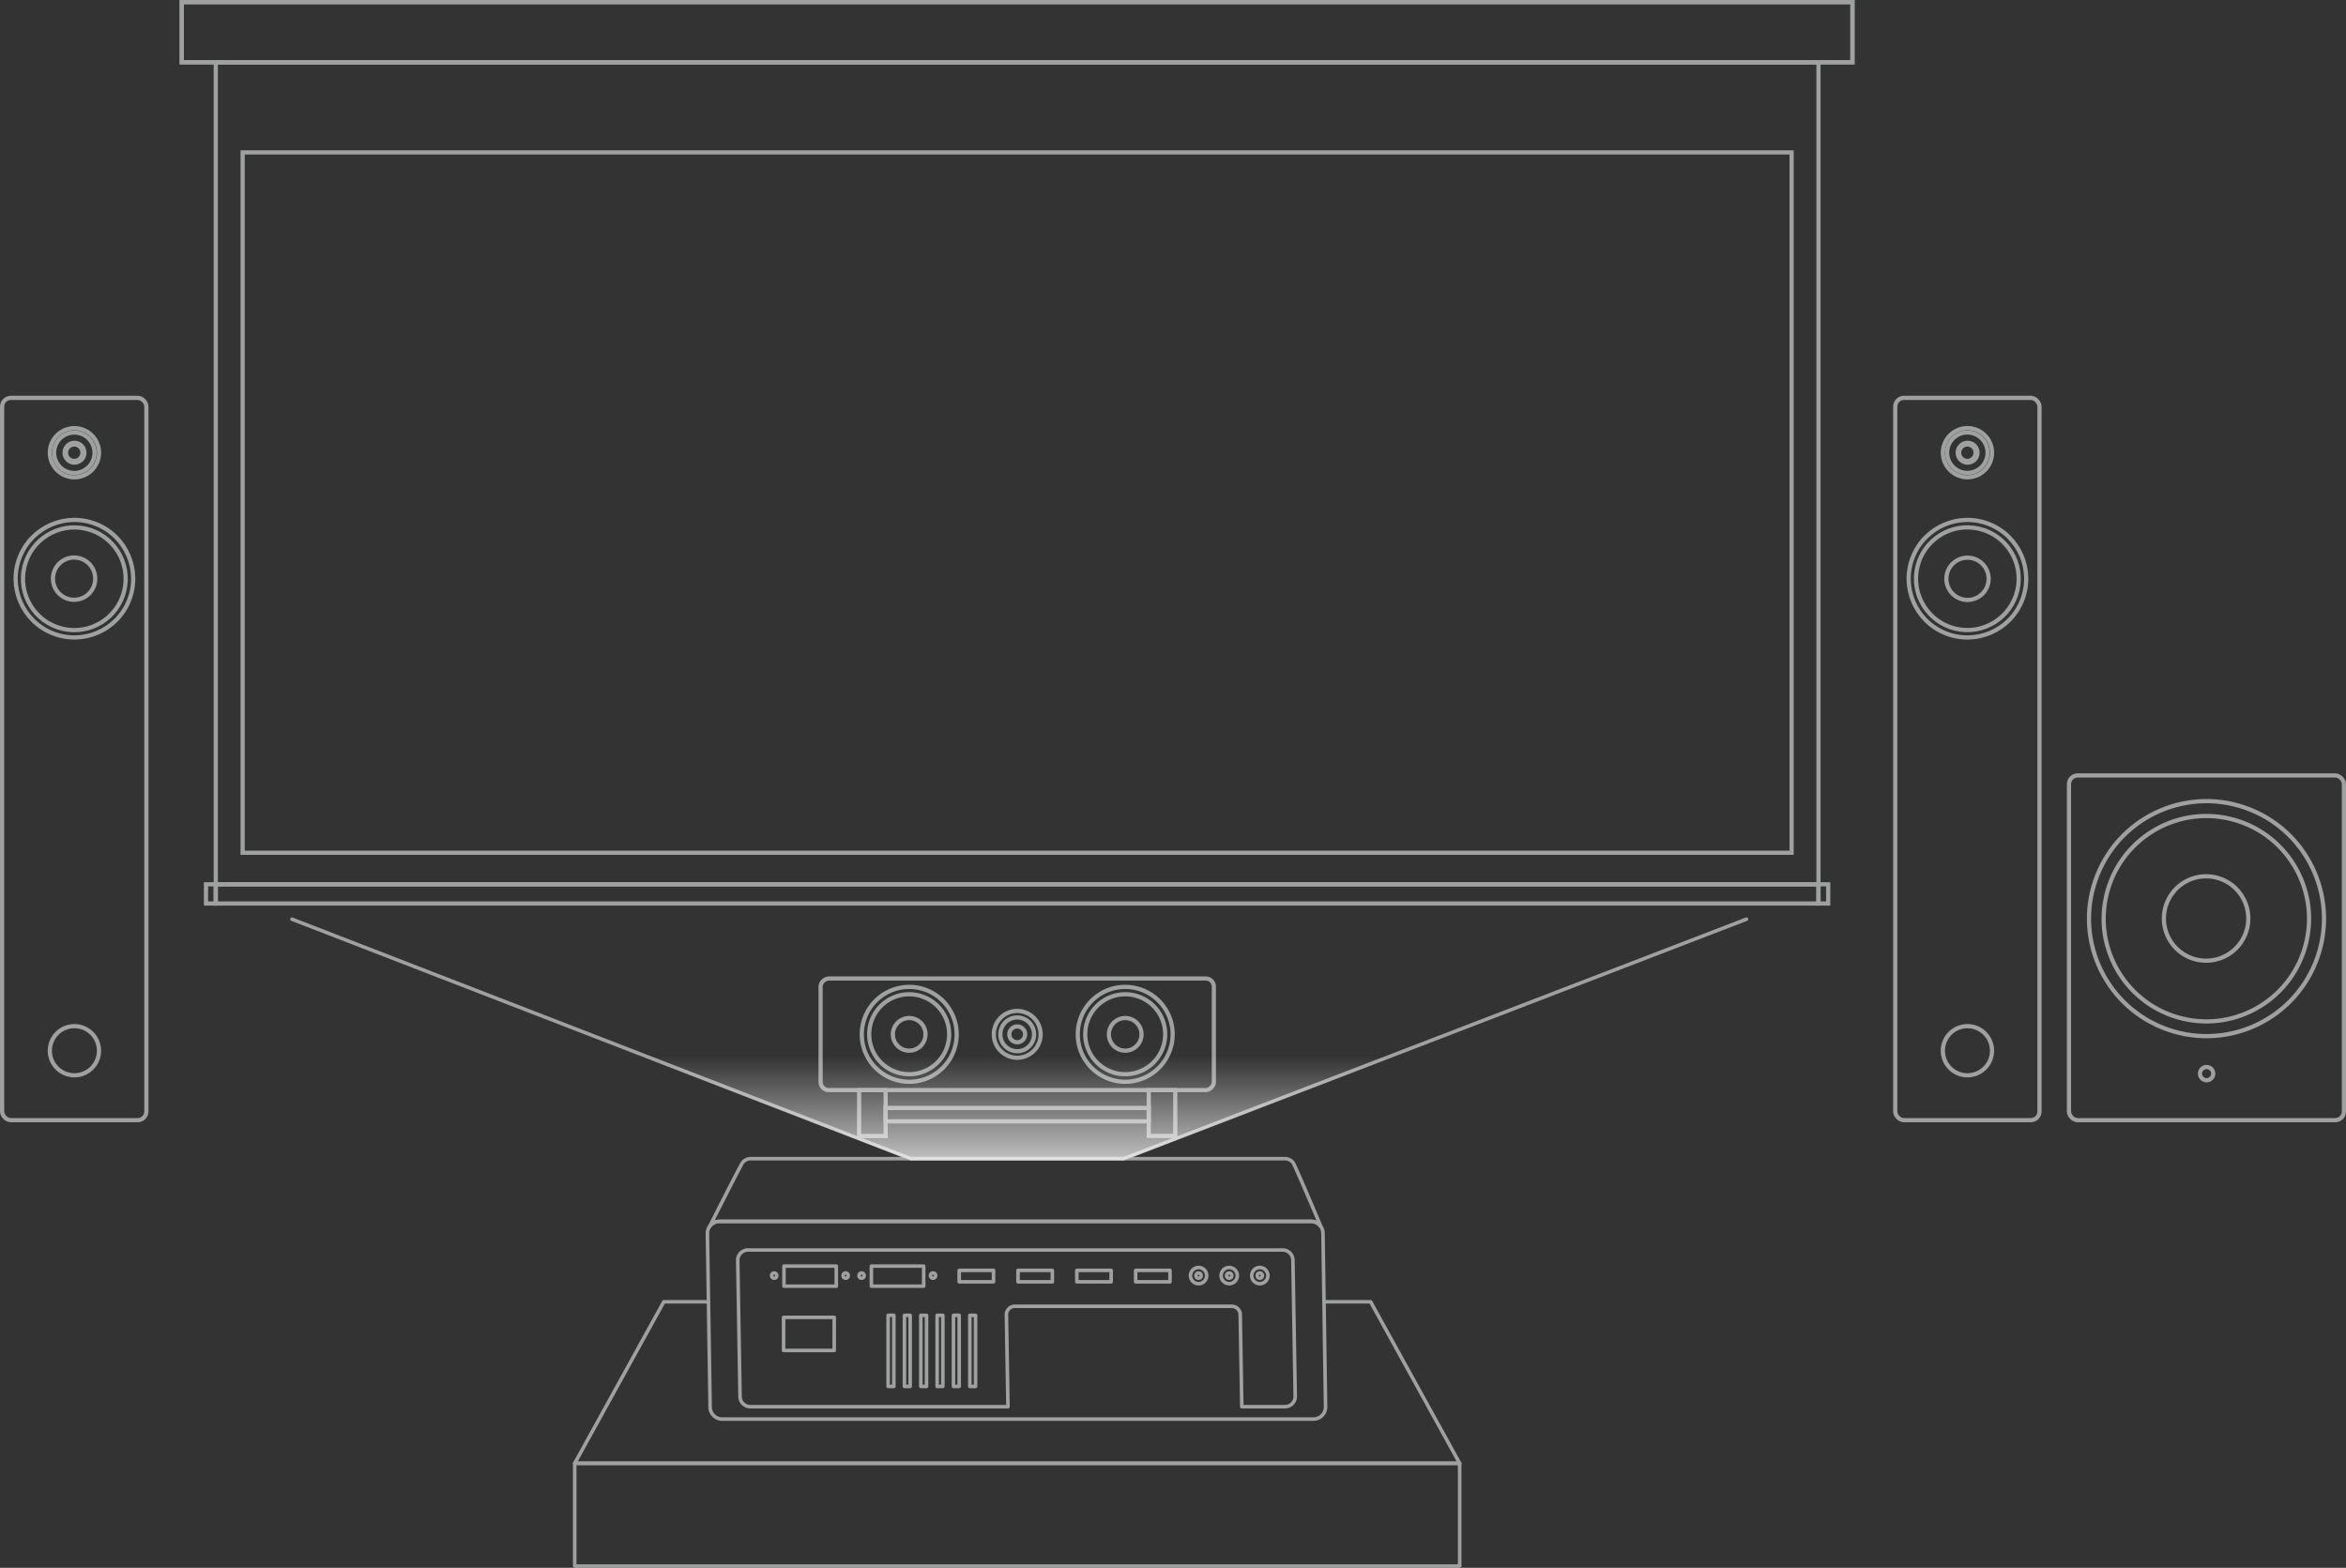<svg xmlns="http://www.w3.org/2000/svg" xmlns:xlink="http://www.w3.org/1999/xlink" viewBox="0 0 474.24 316.95"><rect x="0" y="0" width="474.24" height="316.95" fill="#333333" stroke="none"/><defs><style>.cls-1{isolation:isolate;}.cls-2,.cls-3{fill:none;stroke:#9fa0a0;}.cls-2{stroke-miterlimit:10;stroke-width:0.85px;}.cls-3{stroke-linecap:round;stroke-linejoin:round;stroke-width:0.72px;}.cls-4{mix-blend-mode:overlay;fill:url(#名称未設定グラデーション_4);}</style><linearGradient id="名称未設定グラデーション_4" x1="206.03" y1="261.86" x2="206.03" y2="213.45" gradientUnits="userSpaceOnUse"><stop offset="0" stop-color="#fff"/><stop offset="0.37" stop-color="#fff"/><stop offset="1" stop-color="#fff" stop-opacity="0"/></linearGradient></defs><g class="cls-1"><g id="レイヤー_2" data-name="レイヤー 2"><g id="レイヤー_1-2" data-name="レイヤー 1"><rect class="cls-2" x="43.62" y="12.59" width="323.98" height="166.19"/><rect class="cls-2" x="43.62" y="178.77" width="323.98" height="3.88"/><rect class="cls-2" x="36.74" y="0.43" width="337.73" height="12.16"/><rect class="cls-2" x="36.74" y="0.43" width="337.73" height="12.16"/><rect class="cls-2" x="41.64" y="178.77" width="1.97" height="3.88"/><rect class="cls-2" x="367.6" y="178.77" width="1.97" height="3.88"/><path class="cls-2" d="M205.63,205.69a3.41,3.41,0,1,1-3.41,3.41A3.4,3.4,0,0,1,205.63,205.69Z"/><path class="cls-2" d="M205.63,204.37a4.73,4.73,0,1,1-4.73,4.73A4.72,4.72,0,0,1,205.63,204.37Z"/><circle class="cls-2" cx="205.63" cy="209.1" r="1.6"/><path class="cls-2" d="M227.46,201a8.08,8.08,0,1,1-8.08,8.08A8.08,8.08,0,0,1,227.46,201Z"/><path class="cls-2" d="M227.46,199.51a9.59,9.59,0,1,1-9.59,9.59A9.58,9.58,0,0,1,227.46,199.51Z"/><circle class="cls-2" cx="227.46" cy="209.1" r="3.3"/><path class="cls-2" d="M183.79,201a8.08,8.08,0,1,1-8.08,8.08A8.08,8.08,0,0,1,183.79,201Z"/><path class="cls-2" d="M183.79,199.51a9.59,9.59,0,1,1-9.58,9.59A9.59,9.59,0,0,1,183.79,199.51Z"/><circle class="cls-2" cx="183.79" cy="209.1" r="3.3"/><rect class="cls-2" x="194.35" y="169.35" width="22.56" height="79.5" rx="1.64" transform="translate(-3.47 414.72) rotate(-90)"/><rect class="cls-2" x="204.27" y="198.74" width="2.71" height="53.19" transform="translate(-19.71 430.96) rotate(-90)"/><rect class="cls-2" x="171.71" y="222.33" width="9.27" height="5.36" transform="translate(-48.66 401.36) rotate(-90)"/><rect class="cls-2" x="230.27" y="222.33" width="9.27" height="5.36" transform="translate(9.89 459.91) rotate(-90)"/><polyline class="cls-3" points="143.2 263.16 134.19 263.16 116.18 295.82 295.07 295.82 277.06 263.16 267.65 263.16"/><rect class="cls-3" x="116.18" y="295.82" width="178.89" height="20.77"/><path class="cls-3" d="M267.44,249.34l.52,35.09a2.45,2.45,0,0,1-2.44,2.45H146a2.45,2.45,0,0,1-2.45-2.45L143,249.34a2.44,2.44,0,0,1,2.44-2.44H265A2.45,2.45,0,0,1,267.44,249.34Z"/><path class="cls-3" d="M261.41,235.06a2.11,2.11,0,0,0-1.66-.83h-108a2.1,2.1,0,0,0-1.67.84c-.34.43-6.61,12.84-6.61,12.84a2.45,2.45,0,0,1,2-1H265a2.41,2.41,0,0,1,2,1S261.75,235.49,261.41,235.06Z"/><path class="cls-3" d="M261.36,254.64a2.09,2.09,0,0,0-2.21-1.94H151.34a2.09,2.09,0,0,0-2.21,1.94l.47,27.79a2.08,2.08,0,0,0,2.21,1.94h51.95l-.32-18.7a1.71,1.71,0,0,1,1.82-1.59H248.9a1.71,1.71,0,0,1,1.81,1.59l.32,18.7h8.6a2.08,2.08,0,0,0,2.2-1.94Z"/><rect class="cls-3" x="158.4" y="266.32" width="10.24" height="6.69"/><rect class="cls-3" x="193.9" y="256.82" width="6.94" height="2.31"/><rect class="cls-3" x="189.44" y="272.51" width="14.37" height="1.16" transform="translate(-76.46 469.72) rotate(-90)"/><rect class="cls-3" x="186.14" y="272.51" width="14.37" height="1.16" transform="translate(-79.77 466.41) rotate(-90)"/><rect class="cls-3" x="182.83" y="272.51" width="14.37" height="1.16" transform="translate(-83.07 463.11) rotate(-90)"/><rect class="cls-3" x="179.53" y="272.51" width="14.37" height="1.16" transform="translate(-86.37 459.81) rotate(-90)"/><rect class="cls-3" x="176.23" y="272.51" width="14.37" height="1.16" transform="translate(-89.68 456.51) rotate(-90)"/><rect class="cls-3" x="172.93" y="272.51" width="14.37" height="1.16" transform="translate(-92.98 453.2) rotate(-90)"/><rect class="cls-3" x="205.79" y="256.82" width="6.94" height="2.31"/><rect class="cls-3" x="217.68" y="256.82" width="6.94" height="2.31"/><rect class="cls-3" x="229.57" y="256.82" width="6.94" height="2.31"/><circle class="cls-3" cx="242.29" cy="257.87" r="1.64"/><circle class="cls-3" cx="242.29" cy="257.87" r="0.53"/><circle class="cls-3" cx="248.48" cy="257.87" r="1.64"/><circle class="cls-3" cx="248.48" cy="257.87" r="0.53"/><circle class="cls-3" cx="254.67" cy="257.87" r="1.64"/><circle class="cls-3" cx="254.67" cy="257.87" r="0.53"/><rect class="cls-3" x="176.15" y="255.95" width="10.57" height="4.06"/><circle class="cls-3" cx="188.62" cy="257.87" r="0.53"/><circle class="cls-3" cx="174.17" cy="257.87" r="0.53"/><rect class="cls-3" x="158.48" y="255.95" width="10.57" height="4.06"/><circle class="cls-3" cx="170.95" cy="257.87" r="0.53"/><circle class="cls-3" cx="156.5" cy="257.87" r="0.53"/><circle class="cls-2" cx="446.05" cy="185.75" r="20.76" transform="translate(162.22 576.78) rotate(-76.64)"/><circle class="cls-2" cx="446.06" cy="185.72" r="23.75" transform="translate(107.89 530.84) rotate(-68.19)"/><path class="cls-2" d="M454.49,185.68a8.53,8.53,0,1,1-8.53-8.53A8.53,8.53,0,0,1,454.49,185.68Z"/><circle class="cls-2" cx="446.06" cy="217.04" r="1.34"/><rect class="cls-2" x="418.24" y="156.76" width="55.58" height="69.69" rx="1.76"/><polyline class="cls-3" points="59.02 185.82 184.07 234.23 227.18 234.23 353.04 185.82"/><circle class="cls-2" cx="15.03" cy="117.01" r="10.38" transform="translate(-102.29 104.59) rotate(-76.64)"/><circle class="cls-2" cx="15.04" cy="117" r="11.88" transform="translate(-99.17 87.48) rotate(-68.19)"/><path class="cls-2" d="M19.25,117A4.27,4.27,0,1,1,15,112.71,4.27,4.27,0,0,1,19.25,117Z"/><circle class="cls-2" cx="15.03" cy="91.53" r="4.09" transform="translate(-77.5 85) rotate(-76.64)"/><circle class="cls-2" cx="15.04" cy="91.53" r="4.97" transform="translate(-75.52 71.48) rotate(-68.19)"/><circle class="cls-2" cx="15.04" cy="212.43" r="4.97" transform="translate(-187.77 147.45) rotate(-68.19)"/><path class="cls-2" d="M17.06,91.52a2,2,0,1,1-2-2A2,2,0,0,1,17.06,91.52Z"/><path class="cls-2" d="M16.67,91.52A1.66,1.66,0,1,1,15,89.86,1.65,1.65,0,0,1,16.67,91.52Z"/><rect class="cls-2" x="0.43" y="80.43" width="29.16" height="146.02" rx="1.76"/><circle class="cls-2" cx="397.73" cy="117.01" r="10.38" transform="translate(191.95 476.92) rotate(-76.64)"/><circle class="cls-2" cx="397.73" cy="117" r="11.88" transform="translate(141.32 442.78) rotate(-68.19)"/><path class="cls-2" d="M402,117a4.27,4.27,0,1,1-4.27-4.26A4.27,4.27,0,0,1,402,117Z"/><circle class="cls-2" cx="397.73" cy="91.53" r="4.09" transform="translate(216.74 457.33) rotate(-76.64)"/><circle class="cls-2" cx="397.73" cy="91.53" r="4.97" transform="translate(164.97 426.77) rotate(-68.19)"/><circle class="cls-2" cx="397.73" cy="212.43" r="4.97" transform="translate(52.72 502.75) rotate(-68.19)"/><path class="cls-2" d="M399.75,91.52a2,2,0,1,1-2-2A2,2,0,0,1,399.75,91.52Z"/><path class="cls-2" d="M399.36,91.52a1.66,1.66,0,1,1-1.65-1.66A1.65,1.65,0,0,1,399.36,91.52Z"/><rect class="cls-2" x="383.12" y="80.43" width="29.16" height="146.02" rx="1.76"/><rect class="cls-2" x="49.05" y="30.81" width="313.12" height="141.58"/><polyline class="cls-4" points="59.02 186.15 184.07 234.55 227.18 234.55 353.04 186.15"/></g></g></g></svg>
